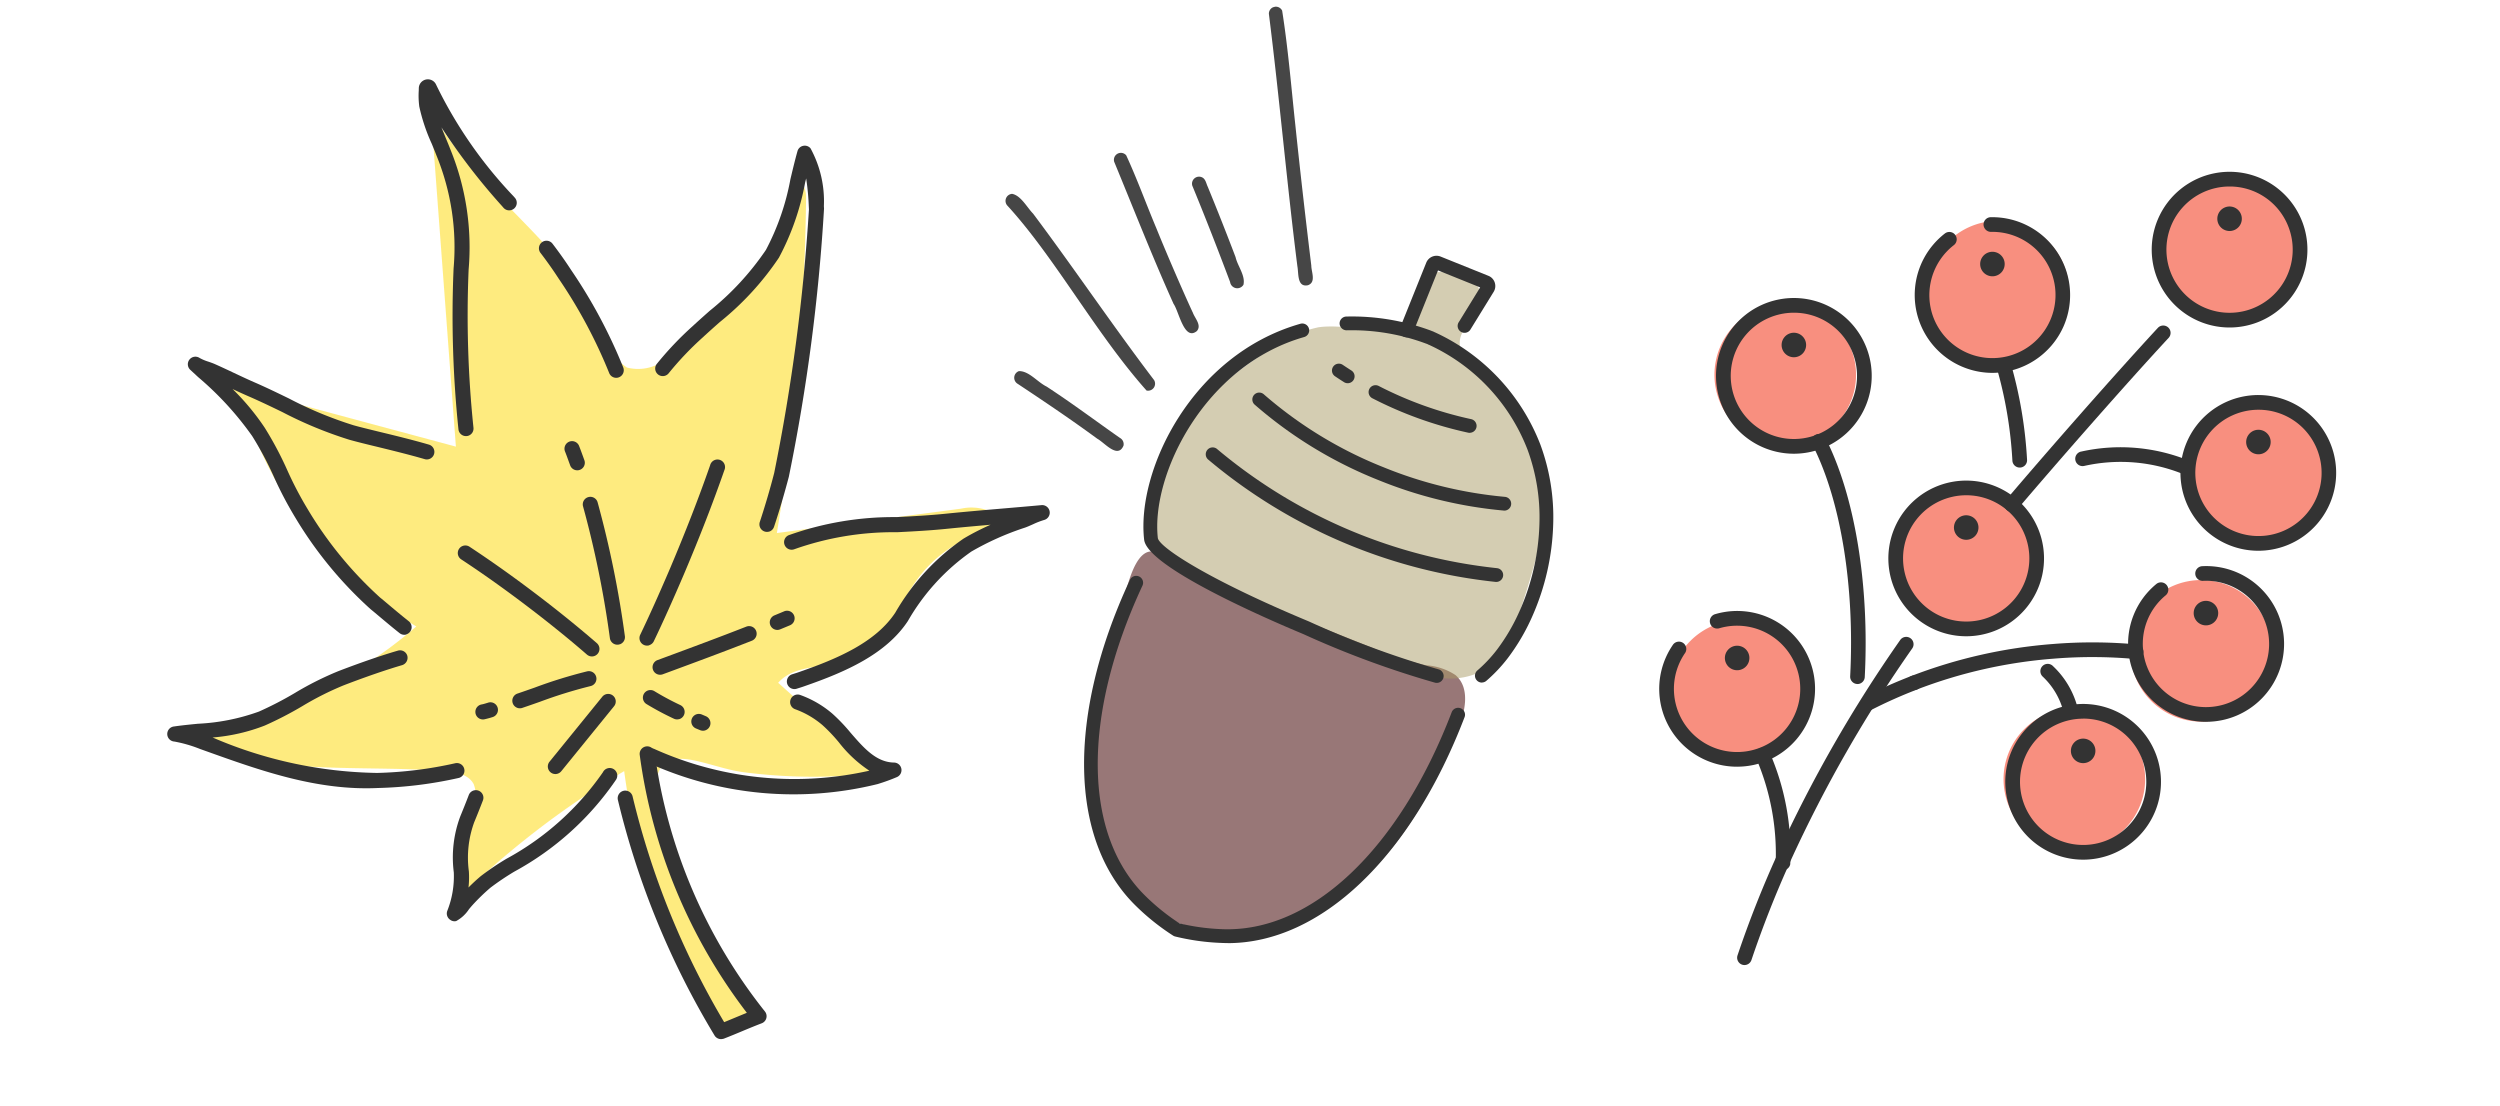<svg xmlns="http://www.w3.org/2000/svg" xmlns:xlink="http://www.w3.org/1999/xlink" width="113" height="50" viewBox="0 0 113 50">
  <defs>
    <clipPath id="clip-path">
      <rect id="長方形_25599" data-name="長方形 25599" width="113" height="50" transform="translate(5236 -6450)" fill="none" stroke="#707070" stroke-width="1"/>
    </clipPath>
    <clipPath id="clip-path-2">
      <rect id="長方形_25586" data-name="長方形 25586" width="41.113" height="45.398" fill="none"/>
    </clipPath>
    <clipPath id="clip-path-3">
      <rect id="長方形_25587" data-name="長方形 25587" width="21.208" height="31.065" transform="translate(0 0)" fill="none"/>
    </clipPath>
    <clipPath id="clip-path-4">
      <rect id="長方形_25597" data-name="長方形 25597" width="30.599" height="35.855" fill="none"/>
    </clipPath>
    <clipPath id="clip-path-6">
      <rect id="長方形_25588" data-name="長方形 25588" width="6.396" height="6.396" fill="none"/>
    </clipPath>
    <clipPath id="clip-path-14">
      <rect id="長方形_25598" data-name="長方形 25598" width="16.004" height="17.539" fill="none"/>
    </clipPath>
  </defs>
  <g id="マスクグループ_11296" data-name="マスクグループ 11296" transform="translate(-5236 6450)" clip-path="url(#clip-path)">
    <g id="グループ_20179" data-name="グループ 20179" transform="translate(5236.262 -6440.602) rotate(-17)">
      <g id="グループ_20178" data-name="グループ 20178" clip-path="url(#clip-path-2)">
        <path id="パス_28699" data-name="パス 28699" d="M37.072,38.626l-3.149-5.209c1.025-.628,2.347.068,3.542-.056,1.6-.166,2.628-1.705,3.929-2.645a5.8,5.8,0,0,1,3.995-1.052.759.759,0,0,0-.216-.992,2.2,2.2,0,0,0-1.048-.365l-8.279-1.38a100.539,100.539,0,0,0,5.677-14.054c.1-.3.15-.711-.129-.859a14.622,14.622,0,0,1-7.983,5.9,1.991,1.991,0,0,1-1.86-.124,2.419,2.419,0,0,1-.526-1.735c-.3-4.287-3.7-7.768-4.552-11.98L23.114,18.95l-9.835-6.16c1.086,1.054,1.185,2.726,1.41,4.223A17.748,17.748,0,0,0,19.026,26.2,19.828,19.828,0,0,1,7.1,27.532c2.843,3.08,7.352,3.765,11.252,5.3.466.184.988.457,1.072.95a1.522,1.522,0,0,1-.252.924l-2.016,3.856A39.866,39.866,0,0,1,26.1,35.2a29.765,29.765,0,0,0,.061,10.134,3.72,3.72,0,0,0,.756,1.909,1.393,1.393,0,0,0,1.86.257,48.665,48.665,0,0,1-1.723-5.2,13.709,13.709,0,0,1,.168-5.886c.727-2.279,2.4-.334,4,.4a24.381,24.381,0,0,0,5.85,1.819" transform="translate(-6.813 -2.684)" fill="#fed800" opacity="0.5"/>
        <path id="パス_28700" data-name="パス 28700" d="M50.1,31.9h.025a.342.342,0,0,0,.317-.365,23.19,23.19,0,0,0-.966-4.907c-.127-.445-.28-.907-.453-1.372a.342.342,0,1,0-.641.238c.167.449.314.894.436,1.322a22.516,22.516,0,0,1,.942,4.768.342.342,0,0,0,.341.318" transform="translate(-25.861 -16.476)" fill="#333"/>
        <path id="パス_28701" data-name="パス 28701" d="M18.638,39.2a.341.341,0,0,0,.279-.144c.429-.6.9-1.319,1.3-1.965a85.613,85.613,0,0,0,5.065-11.125l.029-.116a4.986,4.986,0,0,0,.185-2.671.341.341,0,0,0-.286-.205.335.335,0,0,0-.316.156c-.234.364-.457.746-.674,1.115a11.129,11.129,0,0,1-1.992,2.733,12.55,12.55,0,0,1-3.239,1.892c-.312.143-.624.286-.931.434a14.7,14.7,0,0,0-2.068,1.17.342.342,0,0,0,.393.559,14.1,14.1,0,0,1,1.974-1.114c.3-.146.608-.286.916-.427a13.067,13.067,0,0,0,3.412-2.005,11.649,11.649,0,0,0,2.125-2.9l.1-.166a11.489,11.489,0,0,1-.26,1.26l-.03.119a87.184,87.184,0,0,1-4.985,10.932c-.387.635-.85,1.336-1.269,1.926a.342.342,0,0,0,.278.54" transform="translate(10.076 -15.12)" fill="#333"/>
        <path id="パス_28702" data-name="パス 28702" d="M38.48,97.035a8.338,8.338,0,0,0,.9-.047.342.342,0,0,0,.068-.665c-.771-.249-1.12-1.037-1.489-1.871a7.975,7.975,0,0,0-.53-1.055,4.633,4.633,0,0,0-1.142-1.234.342.342,0,0,0-.412.546,3.959,3.959,0,0,1,.977,1.056,7.355,7.355,0,0,1,.481.964,5.758,5.758,0,0,0,.939,1.619,15.433,15.433,0,0,1-9-3.774.342.342,0,1,0-.467.5,15.835,15.835,0,0,0,9.672,3.963" transform="translate(-8.382 -60.61)" fill="#333"/>
        <path id="パス_28703" data-name="パス 28703" d="M.342,78.312c.125,0,.255,0,.388-.007,1.936-.073,3.925-.3,5.317-1.449a9.737,9.737,0,0,1,3.662-2.164,12.655,12.655,0,0,1,2.59-.325c.125,0,.283-.022.445-.041a3.551,3.551,0,0,1,.52-.038.342.342,0,0,0,.091-.676c-.517-.107-1.055-.223-1.6-.34-.864-.185-1.747-.375-2.594-.543-.788-.154-1.524-.338-2.236-.517a14.128,14.128,0,0,0-4.907-.64.342.342,0,0,0,.069.68,13.418,13.418,0,0,1,4.672.624c.72.18,1.465.367,2.27.524.61.121,1.239.253,1.866.387a11.223,11.223,0,0,0-1.348.241,10.3,10.3,0,0,0-3.934,2.3C4.376,77.349,2.52,77.553.7,77.622c-.126.007-.244.005-.356.007a.342.342,0,1,0,0,.684" transform="translate(27.486 -47.078)" fill="#333"/>
        <path id="パス_28704" data-name="パス 28704" d="M65.231,97.143a1.617,1.617,0,0,0,.7-.342c.07-.046.133-.086.175-.112a9.013,9.013,0,0,1,1.036-.533,11.691,11.691,0,0,1,1.25-.381,13.191,13.191,0,0,0,5.6-2.622.342.342,0,1,0-.464-.5,12.626,12.626,0,0,1-5.315,2.465,12.035,12.035,0,0,0-1.338.411c-.221.095-.443.2-.679.328a4.18,4.18,0,0,0,.228-.689,4.664,4.664,0,0,1,.879-2.054c.179-.216.424-.52.669-.833a.342.342,0,0,0-.539-.421c-.24.309-.481.606-.657.82a5.291,5.291,0,0,0-1.016,2.329,4.217,4.217,0,0,1-.795,1.584.342.342,0,0,0,.015.422.317.317,0,0,0,.251.131" transform="translate(-55.176 -60.368)" fill="#333"/>
        <path id="パス_28705" data-name="パス 28705" d="M96.028,77.439a.342.342,0,0,0,.018-.683,18.032,18.032,0,0,1-3.5-.612A19.489,19.489,0,0,1,85.9,72.437a8.309,8.309,0,0,0,2.41.173,16.317,16.317,0,0,0,1.886-.344,13.69,13.69,0,0,1,2.054-.352c1.029-.073,2.023-.109,2.8-.1a.349.349,0,0,0,.346-.337.342.342,0,0,0-.337-.346c-.793-.011-1.806.026-2.853.1a14.4,14.4,0,0,0-2.155.367,15.758,15.758,0,0,1-1.807.331,9.416,9.416,0,0,1-2.8-.281c-.354-.071-.72-.145-1.081-.2a.342.342,0,0,0-.169.659,6.019,6.019,0,0,1,1.011.66l.216.161c2.111,1.574,4.294,3.2,6.965,3.879a18.635,18.635,0,0,0,3.631.632h.019" transform="translate(-83.959 -46.813)" fill="#333"/>
        <path id="パス_28706" data-name="パス 28706" d="M81.331,40.888a.342.342,0,0,0,.281-.536c-.247-.357-.441-.656-.827-1.254l-.1-.149a17.4,17.4,0,0,1-1.958-4.76,16.253,16.253,0,0,1-.369-1.959,15.807,15.807,0,0,0-.415-2.144,10.977,10.977,0,0,0-.879-2.1c.219.2.439.395.665.586.4.345.8.712,1.181,1.067a18.348,18.348,0,0,0,2.533,2.084c.27.173.647.4,1.07.649.614.365,1.311.779,1.932,1.186a.342.342,0,0,0,.375-.572c-.634-.415-1.337-.833-1.958-1.2-.416-.247-.785-.466-1.05-.636a17.591,17.591,0,0,1-2.436-2.01c-.387-.36-.788-.733-1.2-1.088-.287-.243-.563-.494-.84-.745-.237-.216-.475-.431-.717-.641-.07-.059-.15-.118-.234-.179a2.042,2.042,0,0,1-.336-.28.342.342,0,0,0-.561.387l.247.424a14.272,14.272,0,0,1,1.556,3.263,15.054,15.054,0,0,1,.4,2.053,16.869,16.869,0,0,0,.386,2.042,18.032,18.032,0,0,0,2.043,4.95l.1.15c.39.6.586.906.839,1.271a.341.341,0,0,0,.281.147" transform="translate(-69.655 -17.161)" fill="#333"/>
        <path id="パス_28707" data-name="パス 28707" d="M55.773,15.96a.341.341,0,0,0,.334-.272,49.02,49.02,0,0,1,1.885-6.914,11.713,11.713,0,0,0,.8-5.385c-.014-.2-.034-.407-.054-.615-.016-.167-.032-.335-.046-.5a28.844,28.844,0,0,0,1.583,4.21l.034.077a.342.342,0,1,0,.627-.273L60.9,6.208A19.839,19.839,0,0,1,59.028.366a.409.409,0,0,0-.793-.09L58.2.381a3.778,3.778,0,0,0-.189.7,8.2,8.2,0,0,0,.045,1.76c.019.2.039.4.052.6a10.93,10.93,0,0,1-.753,5.09,49.655,49.655,0,0,0-1.917,7.021.341.341,0,0,0,.265.4.331.331,0,0,0,.07.008M58.348.434v0" transform="translate(-38.798 0)" fill="#333"/>
        <path id="パス_28708" data-name="パス 28708" d="M57.239,52.717h.021a.341.341,0,0,0,.321-.362l-.012-.231c-.008-.146-.015-.292-.027-.438a.342.342,0,1,0-.681.057c.012.138.018.277.025.415l.013.239a.342.342,0,0,0,.341.321" transform="translate(-35.906 -33.809)" fill="#333"/>
        <path id="パス_28709" data-name="パス 28709" d="M57.154,65.828a.342.342,0,0,0,.337-.288,46.223,46.223,0,0,0,.59-6.158.342.342,0,0,0-.683-.017,45.607,45.607,0,0,1-.582,6.067.342.342,0,0,0,.284.391.365.365,0,0,0,.054,0" transform="translate(-36.39 -38.85)" fill="#333"/>
        <path id="パス_28710" data-name="パス 28710" d="M66.75,66.889a.342.342,0,0,0,.29-.523c-.443-.708-.94-1.456-1.521-2.287-.939-1.334-1.827-2.5-2.714-3.571a.342.342,0,0,0-.526.437c.876,1.055,1.753,2.209,2.681,3.527.573.82,1.065,1.558,1.5,2.256a.342.342,0,0,0,.29.161" transform="translate(-47.243 -39.741)" fill="#333"/>
        <path id="パス_28711" data-name="パス 28711" d="M78.057,81.853a.342.342,0,0,0,.014-.683l-.125,0c-.072,0-.144,0-.216-.01a.342.342,0,1,0-.05.682c.082.006.164.008.245.011l.117,0h.014" transform="translate(-63.733 -53.411)" fill="#333"/>
        <path id="パス_28712" data-name="パス 28712" d="M64.1,81.726h.01c.277-.008.555-.019.832-.031a21.1,21.1,0,0,1,2.394-.01.342.342,0,1,0,.05-.682,21.587,21.587,0,0,0-2.472.009c-.274.011-.548.023-.823.031a.342.342,0,0,0,.01.684" transform="translate(-48.387 -53.289)" fill="#333"/>
        <path id="パス_28713" data-name="パス 28713" d="M39.693,66.46a.342.342,0,0,0,.252-.11c.658-.716,1.351-1.508,2.181-2.491,1.184-1.412,2.207-2.711,3.129-3.97a.342.342,0,1,0-.551-.4c-.914,1.248-1.928,2.535-3.1,3.935-.823.974-1.51,1.759-2.162,2.468a.342.342,0,0,0,.252.573" transform="translate(-17.661 -39.056)" fill="#333"/>
        <path id="パス_28714" data-name="パス 28714" d="M36.732,81.815l.034,0,.462-.045a.342.342,0,1,0-.067-.68l-.462.045a.342.342,0,0,0,.033.682" transform="translate(-8.863 -53.365)" fill="#333"/>
        <path id="パス_28715" data-name="パス 28715" d="M42.078,82.522h.02l.349-.02c1.3-.074,2.635-.151,3.952-.254a.342.342,0,1,0-.053-.682c-1.31.1-2.646.179-3.939.253l-.349.02a.342.342,0,0,0,.019.683" transform="translate(-19.87 -53.681)" fill="#333"/>
        <path id="パス_28716" data-name="パス 28716" d="M51.534,91.533a.342.342,0,0,0,.217-.606L51.6,90.8a.342.342,0,0,0-.434.529l.155.127a.34.34,0,0,0,.217.078" transform="translate(-28.211 -59.707)" fill="#333"/>
        <path id="パス_28717" data-name="パス 28717" d="M55.176,87.473a.342.342,0,0,0,.231-.594,12.332,12.332,0,0,1-.943-.951.342.342,0,0,0-.513.452,12.949,12.949,0,0,0,.994,1,.341.341,0,0,0,.23.09" transform="translate(-32.82 -56.475)" fill="#333"/>
        <path id="パス_28718" data-name="パス 28718" d="M62.543,87.494a.34.34,0,0,0,.19-.058l3.132-2.106a.342.342,0,1,0-.382-.567l-3.132,2.106a.342.342,0,0,0,.191.626" transform="translate(-46.167 -55.746)" fill="#333"/>
        <path id="パス_28719" data-name="パス 28719" d="M56.746,106.476h.025c.31-.023.6-.051.888-.08.311-.031.621-.061.957-.084a.342.342,0,0,0,.295-.466A23.884,23.884,0,0,1,57.565,93.2a.342.342,0,0,0-.674-.114,24.54,24.54,0,0,0,1.22,12.576l-.518.049c-.193.019-.386.038-.586.056a36.8,36.8,0,0,1-.975-10.965.341.341,0,0,0-.316-.365.345.345,0,0,0-.366.316,37.459,37.459,0,0,0,1.066,11.464.341.341,0,0,0,.331.256" transform="translate(-36.716 -61.078)" fill="#333"/>
      </g>
    </g>
    <g id="グループ_20181" data-name="グループ 20181" transform="translate(5285 -6438.439)">
      <g id="グループ_20180" data-name="グループ 20180" transform="translate(0 0)" clip-path="url(#clip-path-3)">
        <path id="パス_28720" data-name="パス 28720" d="M6.19,44.33l7.285,2.9a13.02,13.02,0,0,0,2.4.778,2.741,2.741,0,0,1,1.327.442c.7.6.431,1.715.08,2.562-1.2,2.887-2.792,5.751-5.356,7.538s-6.3,2.2-8.742.258A7.745,7.745,0,0,1,.6,52.707,22.535,22.535,0,0,1,1.97,46.023c.225-.715.529-2.969,1.385-3.15.611-.129,2.2,1.2,2.835,1.457" transform="translate(-0.416 -29.499)" fill="#6c3e3e" opacity="0.702"/>
        <path id="パス_28721" data-name="パス 28721" d="M10.913,9.679a14.5,14.5,0,0,1,3.694-3.487,6.219,6.219,0,0,1,2.7-1.337c1.3-.179,2.742.422,3.87-.246a3.667,3.667,0,0,0,1.388-2.245c.833-.033,1.935.144,2.049.969.123.891-1.138,1.592-.894,2.457a1.675,1.675,0,0,0,.524.7,13.121,13.121,0,0,1,2.493,3.268,6.525,6.525,0,0,1,.862,2.657,7.879,7.879,0,0,1-.343,2.436q-.471,1.811-1.1,3.577a4.131,4.131,0,0,1-.809,1.525,3.135,3.135,0,0,1-2.942.657,20.4,20.4,0,0,1-2.935-1.138c-1.072-.422-2.2-.677-3.283-1.079-1.8-.673-4.777-2.021-5.973-3.59-1.036-1.36-.132-3.881.7-5.124" transform="translate(-6.71 -1.624)" fill="#aa9c66" opacity="0.5"/>
        <path id="パス_28722" data-name="パス 28722" d="M30.794,33.872h-.029A24.14,24.14,0,0,1,17.77,28.345a.312.312,0,1,1,.41-.47,23.51,23.51,0,0,0,12.642,5.375.312.312,0,0,1-.029.622" transform="translate(-12.156 -19.13)" fill="#333"/>
        <path id="パス_28723" data-name="パス 28723" d="M35.753,25.138h-.027a19.7,19.7,0,0,1-5.672-1.38,19.443,19.443,0,0,1-5.6-3.418.312.312,0,0,1,.414-.466,18.8,18.8,0,0,0,5.423,3.306,19.07,19.07,0,0,0,5.491,1.338.312.312,0,0,1-.026.622" transform="translate(-16.754 -13.621)" fill="#333"/>
        <path id="パス_28724" data-name="パス 28724" d="M36.626,16.5a.309.309,0,0,1-.166-.048q-.212-.133-.419-.274a.312.312,0,0,1,.35-.516q.2.134.4.262a.312.312,0,0,1-.166.576" transform="translate(-24.709 -10.739)" fill="#333"/>
        <path id="パス_28725" data-name="パス 28725" d="M45.813,20.919a.3.3,0,0,1-.066-.007,17.616,17.616,0,0,1-4.336-1.557A.312.312,0,1,1,41.7,18.8a17.007,17.007,0,0,0,4.182,1.5.312.312,0,0,1-.066.616" transform="translate(-28.382 -12.915)" fill="#333"/>
        <path id="パス_28726" data-name="パス 28726" d="M6.491,63.024c-.089,0-.178,0-.267-.005a10.376,10.376,0,0,1-2.109-.292.31.31,0,0,1-.09-.039,10.409,10.409,0,0,1-1.665-1.326C-.678,58.417-.79,52.768,2.067,46.621a.312.312,0,1,1,.565.263c-2.742,5.9-2.68,11.276.161,14.031a9.817,9.817,0,0,0,1.523,1.22,9.831,9.831,0,0,0,1.933.262c4.017.153,7.985-3.595,10.362-9.792a.312.312,0,1,1,.582.223c-2.423,6.321-6.5,10.2-10.7,10.2" transform="translate(0 -31.959)" fill="#333"/>
        <path id="パス_28727" data-name="パス 28727" d="M46.045,3.685a.306.306,0,0,1-.116-.023.311.311,0,0,1-.173-.405L46.94.311a.5.5,0,0,1,.639-.279l2.175.876a.491.491,0,0,1,.281.3.5.5,0,0,1-.043.413L48.93,3.344a.312.312,0,0,1-.531-.327l.978-1.588L47.471.661,46.335,3.49a.312.312,0,0,1-.289.2" transform="translate(-31.473 0)" fill="#333"/>
        <path id="パス_28728" data-name="パス 28728" d="M43.467,25.352a.312.312,0,0,1-.2-.55,6.231,6.231,0,0,0,.878-.93,8.749,8.749,0,0,0,1.031-1.761,10.414,10.414,0,0,0,.894-3.939,8.854,8.854,0,0,0-.539-3.352,8.64,8.64,0,0,0-4.444-4.731c-.012,0-.037-.015-.064-.029s-.054-.021-.08-.031a9.607,9.607,0,0,0-3.583-.6.319.319,0,0,1-.322-.3.312.312,0,0,1,.3-.322,10.28,10.28,0,0,1,3.83.637c.033.014.051.022.067.027a.3.3,0,0,1,.06.025c.018.01.036.017.053.024A9.256,9.256,0,0,1,46.115,14.6a9.485,9.485,0,0,1,.578,3.587,11.048,11.048,0,0,1-.948,4.176,9.374,9.374,0,0,1-1.108,1.887,6.862,6.862,0,0,1-.969,1.025.312.312,0,0,1-.2.074" transform="translate(-25.488 -6.06)" fill="#333"/>
        <path id="パス_28729" data-name="パス 28729" d="M21.852,26.068a.3.3,0,0,1-.077-.01,42.537,42.537,0,0,1-5.947-2.194c-1.651-.688-7.068-3.036-7.2-4.271-.352-3.132,2.162-8.36,7.057-9.756a.312.312,0,1,1,.171.6c-4.513,1.287-6.928,6.243-6.608,9.088.075.414,2.244,1.856,6.829,3.766a41.981,41.981,0,0,0,5.855,2.163.312.312,0,0,1-.077.614" transform="translate(-5.913 -6.762)" fill="#333"/>
      </g>
    </g>
    <g id="グループ_20209" data-name="グループ 20209" transform="translate(5311 -6442.234)">
      <g id="グループ_20208" data-name="グループ 20208" clip-path="url(#clip-path-4)">
        <g id="グループ_20207" data-name="グループ 20207" transform="translate(0 0)">
          <g id="グループ_20206" data-name="グループ 20206" clip-path="url(#clip-path-4)">
            <g id="グループ_20184" data-name="グループ 20184" transform="translate(22.579 0.386)" opacity="0.5">
              <g id="グループ_20183" data-name="グループ 20183">
                <g id="グループ_20182" data-name="グループ 20182" clip-path="url(#clip-path-6)">
                  <path id="パス_28730" data-name="パス 28730" d="M74.419,4.362a3.2,3.2,0,1,1-3.2-3.2,3.2,3.2,0,0,1,3.2,3.2" transform="translate(-68.023 -1.164)" fill="#f11f00"/>
                </g>
              </g>
            </g>
            <g id="グループ_20187" data-name="グループ 20187" transform="translate(12.123 2.219)" opacity="0.5">
              <g id="グループ_20186" data-name="グループ 20186">
                <g id="グループ_20185" data-name="グループ 20185" clip-path="url(#clip-path-6)">
                  <path id="パス_28731" data-name="パス 28731" d="M42.919,9.882a3.2,3.2,0,1,1-3.2-3.2,3.2,3.2,0,0,1,3.2,3.2" transform="translate(-36.523 -6.684)" fill="#f11f00"/>
                </g>
              </g>
            </g>
            <g id="グループ_20190" data-name="グループ 20190" transform="translate(23.962 10.239)" opacity="0.5">
              <g id="グループ_20189" data-name="グループ 20189">
                <g id="グループ_20188" data-name="グループ 20188" clip-path="url(#clip-path-6)">
                  <path id="パス_28732" data-name="パス 28732" d="M78.588,34.046a3.2,3.2,0,1,1-3.2-3.2,3.2,3.2,0,0,1,3.2,3.2" transform="translate(-72.192 -30.848)" fill="#f11f00"/>
                </g>
              </g>
            </g>
            <g id="グループ_20193" data-name="グループ 20193" transform="translate(21.299 18.457)" opacity="0.5">
              <g id="グループ_20192" data-name="グループ 20192">
                <g id="グループ_20191" data-name="グループ 20191" clip-path="url(#clip-path-6)">
                  <path id="パス_28733" data-name="パス 28733" d="M70.566,58.8a3.2,3.2,0,1,1-3.2-3.2,3.2,3.2,0,0,1,3.2,3.2" transform="translate(-64.17 -55.605)" fill="#f11f00"/>
                </g>
              </g>
            </g>
            <g id="グループ_20196" data-name="グループ 20196" transform="translate(15.564 24.255)" opacity="0.5">
              <g id="グループ_20195" data-name="グループ 20195">
                <g id="グループ_20194" data-name="グループ 20194" clip-path="url(#clip-path-6)">
                  <path id="パス_28734" data-name="パス 28734" d="M53.286,76.272a3.2,3.2,0,1,1-3.2-3.2,3.2,3.2,0,0,1,3.2,3.2" transform="translate(-46.89 -73.074)" fill="#f11f00"/>
                </g>
              </g>
            </g>
            <g id="グループ_20199" data-name="グループ 20199" transform="translate(10.694 14.284)" opacity="0.5">
              <g id="グループ_20198" data-name="グループ 20198">
                <g id="グループ_20197" data-name="グループ 20197" clip-path="url(#clip-path-6)">
                  <path id="パス_28735" data-name="パス 28735" d="M38.613,46.231a3.2,3.2,0,1,1-3.2-3.2,3.2,3.2,0,0,1,3.2,3.2" transform="translate(-32.217 -43.033)" fill="#f11f00"/>
                </g>
              </g>
            </g>
            <g id="グループ_20202" data-name="グループ 20202" transform="translate(2.497 5.975)" opacity="0.5">
              <g id="グループ_20201" data-name="グループ 20201">
                <g id="グループ_20200" data-name="グループ 20200" clip-path="url(#clip-path-6)">
                  <path id="パス_28736" data-name="パス 28736" d="M13.919,21.2a3.2,3.2,0,1,1-3.2-3.2,3.2,3.2,0,0,1,3.2,3.2" transform="translate(-7.523 -18)" fill="#f11f00"/>
                </g>
              </g>
            </g>
            <g id="グループ_20205" data-name="グループ 20205" transform="translate(0.476 20.264)" opacity="0.5">
              <g id="グループ_20204" data-name="グループ 20204">
                <g id="グループ_20203" data-name="グループ 20203" clip-path="url(#clip-path-6)">
                  <path id="パス_28737" data-name="パス 28737" d="M7.831,64.248a3.2,3.2,0,1,1-3.2-3.2,3.2,3.2,0,0,1,3.2,3.2" transform="translate(-1.435 -61.05)" fill="#f11f00"/>
                </g>
              </g>
            </g>
            <path id="パス_28738" data-name="パス 28738" d="M47.324,29.346a.332.332,0,0,1-.253-.546c1.749-2.065,4.87-5.626,6.865-7.78a.332.332,0,0,1,.487.451c-1.989,2.147-5.1,5.7-6.845,7.757a.331.331,0,0,1-.254.118" transform="translate(-31.395 -13.972)" fill="#333"/>
            <path id="パス_28739" data-name="パス 28739" d="M10.932,78.144a.333.333,0,0,1-.315-.438,48.272,48.272,0,0,1,1.792-4.542,61.334,61.334,0,0,1,5.567-9.721.332.332,0,0,1,.546.377,60.7,60.7,0,0,0-5.509,9.617,47.623,47.623,0,0,0-1.767,4.48.332.332,0,0,1-.315.226" transform="translate(-7.081 -42.289)" fill="#333"/>
            <path id="パス_28740" data-name="パス 28740" d="M38.289,13.209a3.519,3.519,0,0,1-2.149-6.3.332.332,0,0,1,.406.526,2.862,2.862,0,0,0-.919,3.281,2.853,2.853,0,1,0,2.6-3.88.337.337,0,0,1-.339-.325.332.332,0,0,1,.325-.339h.072A3.52,3.52,0,0,1,41.5,11.117a3.528,3.528,0,0,1-3.216,2.092" transform="translate(-23.232 -4.121)" fill="#333"/>
            <path id="パス_28741" data-name="パス 28741" d="M44.315,12a.554.554,0,1,1,.486-.615.554.554,0,0,1-.486.615" transform="translate(-29.193 -7.281)" fill="#333"/>
            <path id="パス_28742" data-name="パス 28742" d="M11.249,24.227a3.519,3.519,0,1,1,1.26-.235,3.524,3.524,0,0,1-1.26.235m-.007-6.373a2.854,2.854,0,1,0,2.667,1.829,2.84,2.84,0,0,0-2.667-1.829" transform="translate(-5.162 -11.485)" fill="#333"/>
            <path id="パス_28743" data-name="パス 28743" d="M17.275,23.018a.554.554,0,1,1,.486-.615.554.554,0,0,1-.486.615" transform="translate(-11.128 -14.64)" fill="#333"/>
            <path id="パス_28744" data-name="パス 28744" d="M3.525,66.849a3.517,3.517,0,0,1-2.9-5.523.332.332,0,0,1,.545.378,2.855,2.855,0,1,0,1.54-1.112.332.332,0,0,1-.188-.637,3.519,3.519,0,1,1,1,6.893" transform="translate(0 -39.96)" fill="#333"/>
            <path id="パス_28745" data-name="パス 28745" d="M9.549,65.639a.554.554,0,1,1,.486-.615.554.554,0,0,1-.486.615" transform="translate(-5.966 -43.114)" fill="#333"/>
            <path id="パス_28746" data-name="パス 28746" d="M34.713,49.083a3.518,3.518,0,1,1,1.26-.235,3.524,3.524,0,0,1-1.26.235m1.141-.545h0Zm-1.148-5.828a2.854,2.854,0,1,0,2.667,1.829,2.842,2.842,0,0,0-2.667-1.829" transform="translate(-20.837 -28.09)" fill="#333"/>
            <path id="パス_28747" data-name="パス 28747" d="M40.742,47.875a.554.554,0,1,1,.486-.615.554.554,0,0,1-.486.615" transform="translate(-26.805 -31.246)" fill="#333"/>
            <path id="パス_28748" data-name="パス 28748" d="M74.5,37.439a3.519,3.519,0,1,1,1.26-.235,3.524,3.524,0,0,1-1.26.235M74.5,31.066a2.854,2.854,0,1,0,2.666,1.829A2.841,2.841,0,0,0,74.5,31.066" transform="translate(-47.42 -20.311)" fill="#333"/>
            <path id="パス_28749" data-name="パス 28749" d="M80.535,36.23a.554.554,0,1,1,.486-.615.554.554,0,0,1-.486.615" transform="translate(-53.39 -23.466)" fill="#333"/>
            <path id="パス_28750" data-name="パス 28750" d="M70.581,7.037a3.519,3.519,0,1,1,1.26-.235,3.525,3.525,0,0,1-1.26.235M70.574.664A2.854,2.854,0,1,0,73.24,2.493,2.84,2.84,0,0,0,70.574.664" transform="translate(-44.8 0)" fill="#333"/>
            <path id="パス_28751" data-name="パス 28751" d="M76.606,5.828a.554.554,0,1,1,.486-.615.554.554,0,0,1-.486.615" transform="translate(-50.765 -3.156)" fill="#333"/>
            <path id="パス_28752" data-name="パス 28752" d="M67.364,60.735a3.528,3.528,0,0,1-3.29-2.253,3.323,3.323,0,0,1-.213-.883,3.494,3.494,0,0,1,1.262-3.1.332.332,0,0,1,.421.513,2.832,2.832,0,0,0-1.022,2.515,2.685,2.685,0,0,0,.171.712,2.855,2.855,0,1,0,2.523-3.876.332.332,0,0,1-.033-.663,3.519,3.519,0,1,1,.182,7.033" transform="translate(-42.649 -35.874)" fill="#333"/>
            <path id="パス_28753" data-name="パス 28753" d="M73.388,59.53a.554.554,0,1,1,.486-.615.554.554,0,0,1-.486.615" transform="translate(-48.615 -39.033)" fill="#333"/>
            <path id="パス_28754" data-name="パス 28754" d="M50.641,79.5a3.519,3.519,0,1,1,1.26-.235,3.525,3.525,0,0,1-1.26.235m-.007-6.373A2.854,2.854,0,1,0,53.3,74.953a2.84,2.84,0,0,0-2.667-1.829" transform="translate(-31.479 -48.409)" fill="#333"/>
            <path id="パス_28755" data-name="パス 28755" d="M56.668,78.288a.554.554,0,1,1,.486-.615.554.554,0,0,1-.486.615" transform="translate(-37.445 -51.564)" fill="#333"/>
            <path id="パス_28756" data-name="パス 28756" d="M46.957,30.32a.332.332,0,0,1-.331-.314,18.96,18.96,0,0,0-.711-4.208.332.332,0,1,1,.638-.184,19.6,19.6,0,0,1,.736,4.356.332.332,0,0,1-.313.35h-.019" transform="translate(-30.666 -16.952)" fill="#333"/>
            <path id="パス_28757" data-name="パス 28757" d="M14.307,83.923a.345.345,0,0,1-.063-.006.332.332,0,0,1-.263-.389,10.927,10.927,0,0,0-.9-4.7.332.332,0,0,1,.61-.26,11.323,11.323,0,0,1,.946,5.084.332.332,0,0,1-.326.269" transform="translate(-8.718 -52.356)" fill="#333"/>
            <path id="パス_28758" data-name="パス 28758" d="M27.7,70.191a.332.332,0,0,1-.152-.627,22.224,22.224,0,0,1,2.127-.95.332.332,0,1,1,.239.619,21.623,21.623,0,0,0-2.063.922.33.33,0,0,1-.151.037" transform="translate(-18.285 -45.824)" fill="#333"/>
            <path id="パス_28759" data-name="パス 28759" d="M34.014,66.242a.332.332,0,0,1-.119-.642,22.607,22.607,0,0,1,6.386-1.445,21.972,21.972,0,0,1,3.793.017.332.332,0,1,1-.06.661,21.36,21.36,0,0,0-3.68-.017,21.927,21.927,0,0,0-6.2,1.4.337.337,0,0,1-.119.022" transform="translate(-22.502 -42.811)" fill="#333"/>
            <path id="パス_28760" data-name="パス 28760" d="M53.294,69.5a.331.331,0,0,1-.325-.268,3.307,3.307,0,0,0-.944-1.627.332.332,0,1,1,.465-.473A3.922,3.922,0,0,1,53.62,69.1a.332.332,0,0,1-.326.4" transform="translate(-34.69 -44.785)" fill="#333"/>
            <path id="パス_28761" data-name="パス 28761" d="M22.839,47.032h-.018a.332.332,0,0,1-.314-.349c.211-4.045-.424-7.952-1.7-10.453a.332.332,0,1,1,.591-.3c1.323,2.6,1.984,6.634,1.768,10.789a.332.332,0,0,1-.331.315" transform="translate(-13.879 -23.881)" fill="#333"/>
            <path id="パス_28762" data-name="パス 28762" d="M61.664,38.772a.332.332,0,0,1-.144-.033,7.52,7.52,0,0,0-4.446-.359.332.332,0,1,1-.123-.652,8.191,8.191,0,0,1,4.858.414.332.332,0,0,1-.145.631" transform="translate(-37.867 -25.086)" fill="#333"/>
          </g>
        </g>
      </g>
    </g>
    <g id="グループ_20212" data-name="グループ 20212" transform="translate(5279.145 -6446.623) rotate(-9)">
      <g id="グループ_20211" data-name="グループ 20211" transform="matrix(0.995, -0.105, 0.105, 0.995, -0.873, 0.884)" clip-path="url(#clip-path-14)">
        <g id="グループ_20210" data-name="グループ 20210" transform="translate(0 0)">
          <path id="パス_28763" data-name="パス 28763" d="M3.927,4.1c-.855-1.016-1.618-2-2.6-3.1C.98.7.744.11.3,0A.318.318,0,0,0,.1.544c1.05,1.191,1.925,2.2,2.828,3.325C3.2,4.128,3.58,5,3.989,4.476A.32.32,0,0,0,3.927,4.1" transform="translate(0 12.9)" fill="#464646"/>
          <path id="パス_28764" data-name="パス 28764" d="M4.4,9.8C3.227,6.929,2.223,4,1.07,1.12.875.774.752.188.387.01A.318.318,0,0,0,.049.483c1.463,2.819,2.363,6.63,3.9,9.684A.318.318,0,0,0,4.4,9.8" transform="translate(1.692 5.076)" fill="#464646"/>
          <path id="パス_28765" data-name="パス 28765" d="M1.66,7.805c-.166-.959-.444-2.827-.6-4.1C.9,2.533.8,1.343.6.18A.315.315,0,0,0,0,.323c.3,2.3.555,4.6.926,6.888.149.4.022,1.767.7,1.463.292-.2.053-.588.037-.87" transform="translate(6.907 4.561)" fill="#464646"/>
          <path id="パス_28766" data-name="パス 28766" d="M1.052,3.957Q.88,2.254.662.556C.631.4.661.2.532.084A.318.318,0,0,0,0,.327C.2,1.872.37,3.421.521,4.971a.327.327,0,0,0,.551.277c.2-.377-.035-.874-.021-1.291" transform="translate(10.035 6.513)" fill="#464646"/>
          <path id="パス_28767" data-name="パス 28767" d="M1.793.238C1.27,4.028.6,7.8.08,11.588c-.023.325-.27.922.241.949.4-.036.3-.536.375-.819.3-2.116.616-4.231.953-6.343.266-1.7.579-3.41.76-5.12A.315.315,0,0,0,1.793.238" transform="translate(13.596 0)" fill="#464646"/>
        </g>
      </g>
    </g>
  </g>
</svg>
